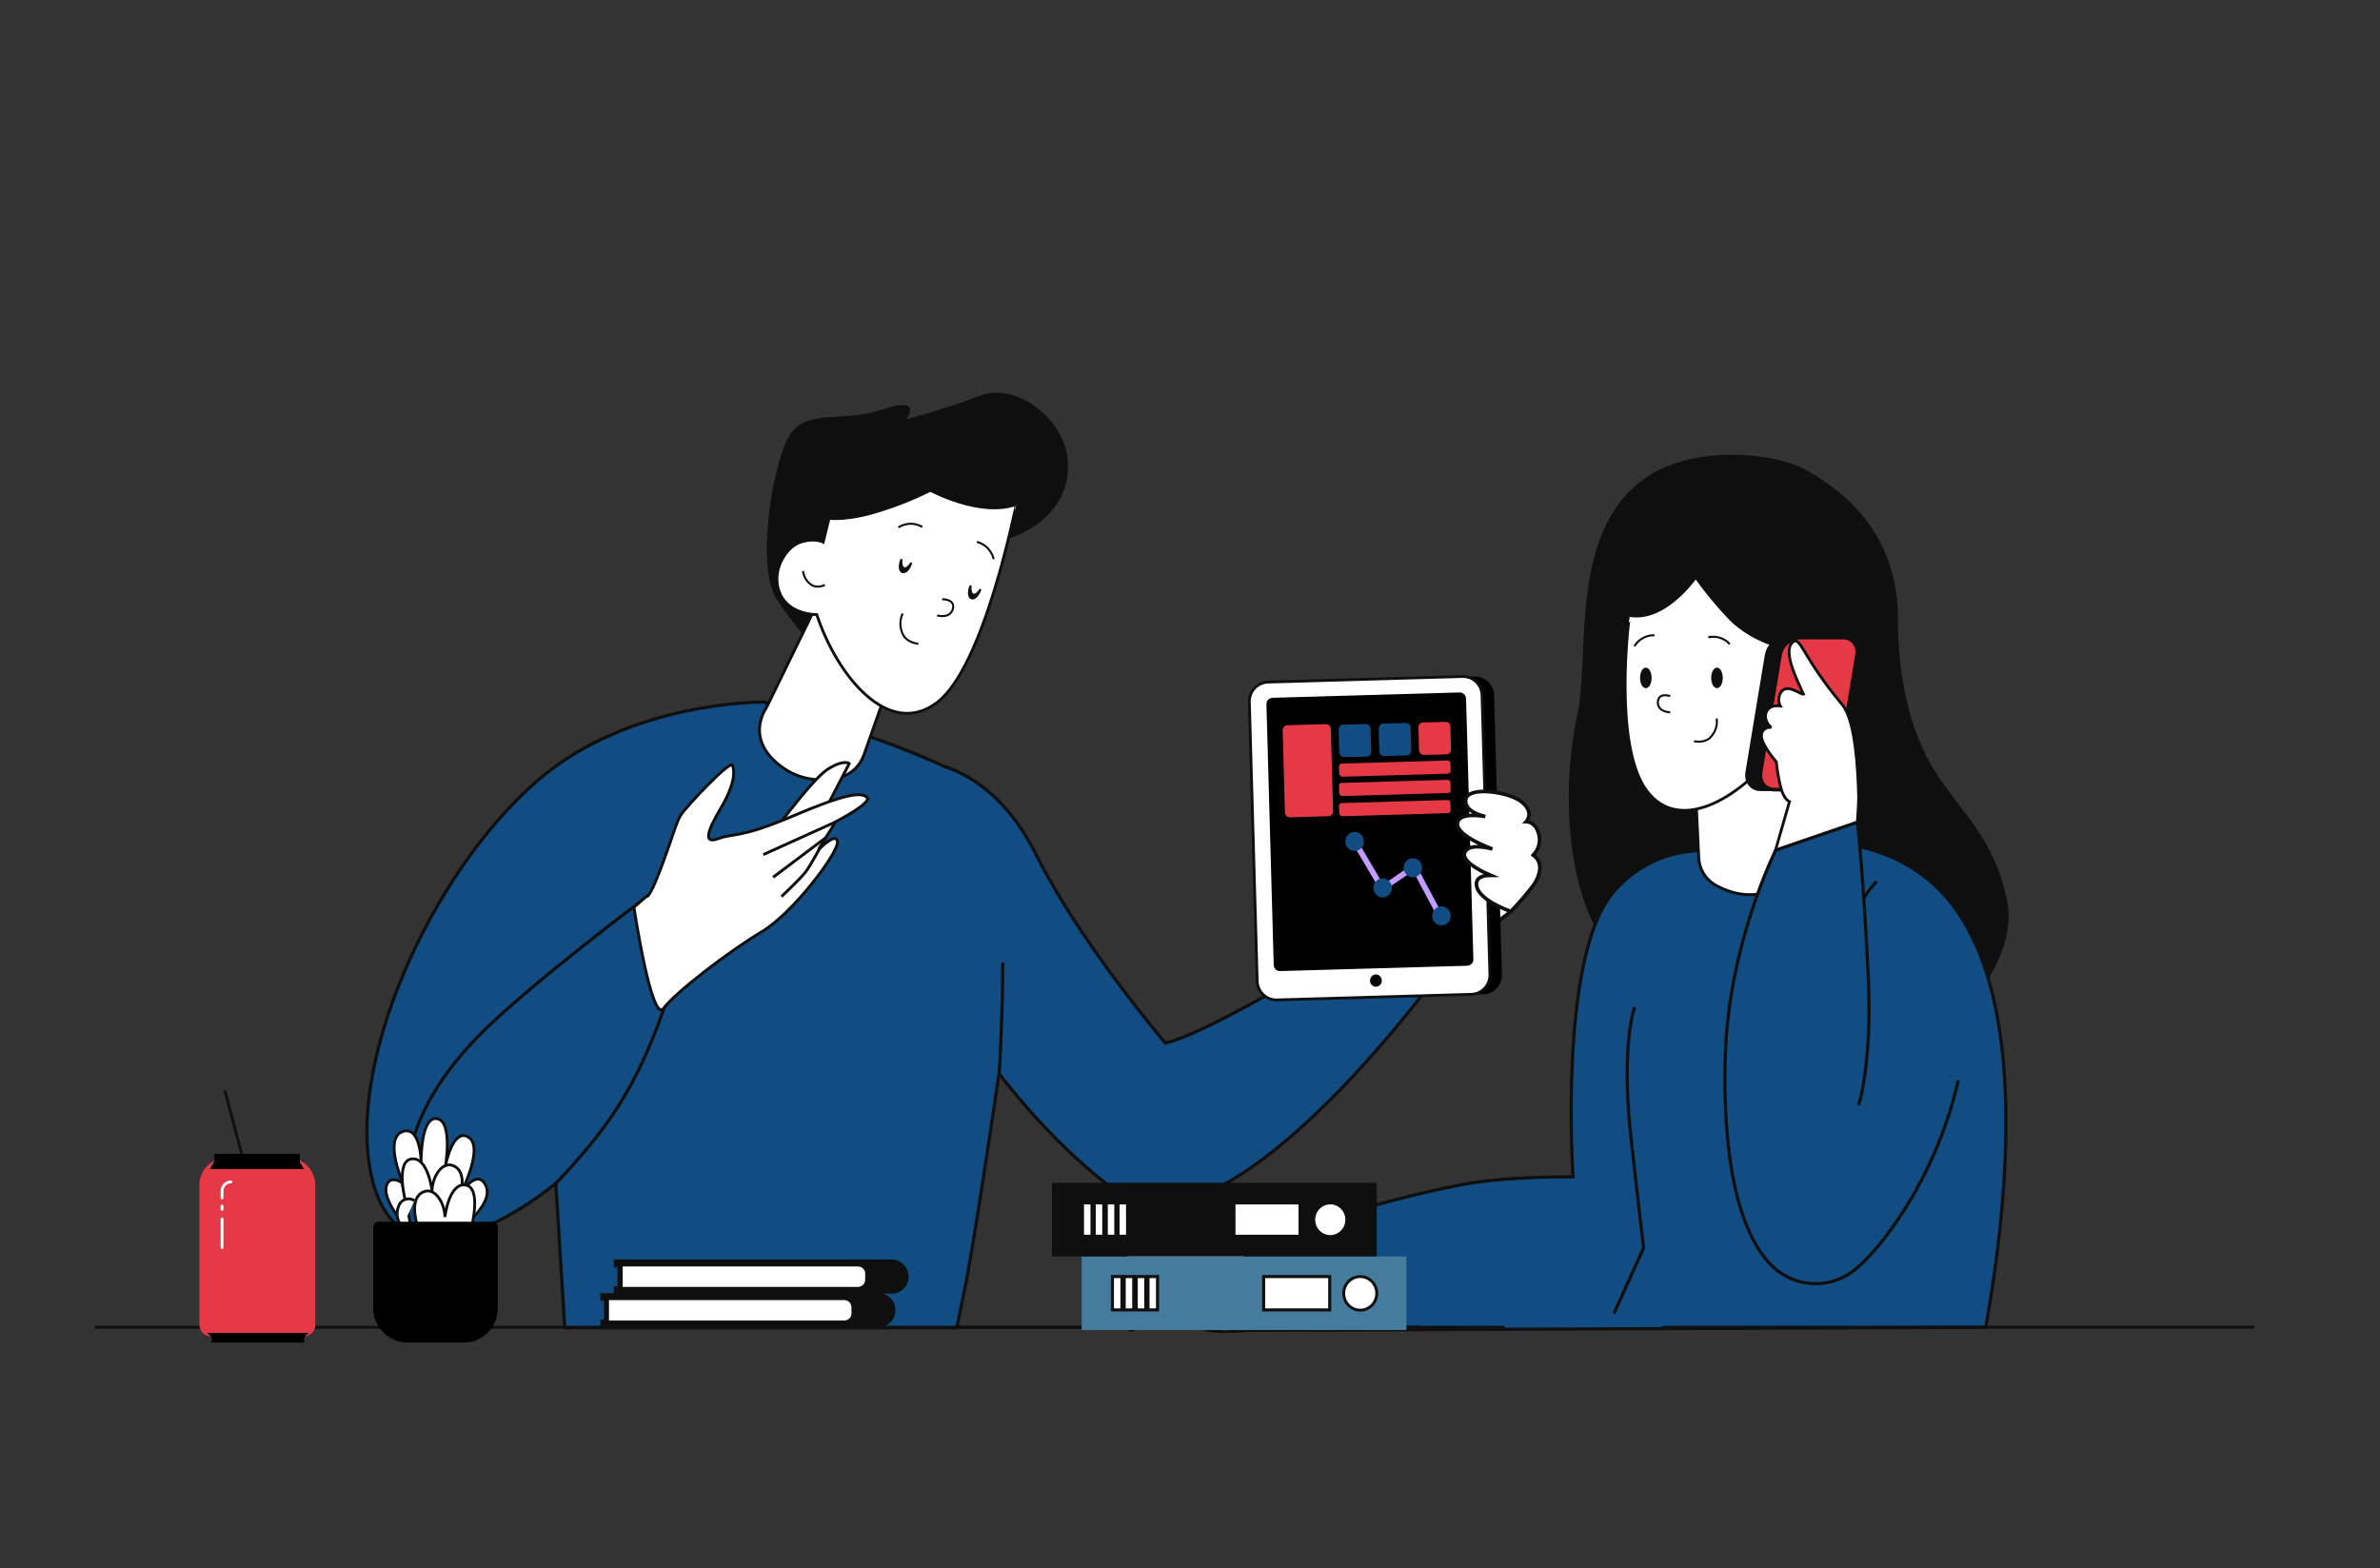 <svg xmlns="http://www.w3.org/2000/svg" xmlns:xlink="http://www.w3.org/1999/xlink" id="Layer_1" x="0px" y="0px" viewBox="0 0 850 560" style="enable-background:new 0 0 850 560;" xml:space="preserve"><rect x="0" y="0" width="850" height="560" fill="#333333" stroke="none"/><style type="text/css">	.st0{fill:#FFFFFF;stroke:#0F0F0F;stroke-width:1.03;stroke-miterlimit:10;}	.st1{fill:#0F0F0F;stroke:#0F0F0F;stroke-miterlimit:10;}	.st2{fill:#114D82;stroke:#0F0F0F;stroke-width:1.15;stroke-miterlimit:10;}	.st3{fill:#FFFFFF;stroke:#0F0F0F;stroke-miterlimit:10;}	.st4{fill:#0F0F0F;stroke:#0F0F0F;stroke-width:0.73;stroke-miterlimit:10;}	.st5{fill:none;stroke:#0F0F0F;stroke-width:0.73;stroke-miterlimit:10;}	.st6{fill:none;stroke:#0F0F0F;stroke-width:1.07;stroke-miterlimit:10;}	.st7{fill:none;stroke:#0F0F0F;stroke-width:1.04;stroke-miterlimit:10;}	.st8{fill:#0F0F0F;stroke:#0F0F0F;stroke-width:1.03;stroke-miterlimit:10;}	.st9{fill:#E63946;stroke:#0F0F0F;stroke-width:1.31;stroke-miterlimit:10;}	.st10{fill:#FFFFFF;stroke:#0F0F0F;stroke-width:1.3;stroke-miterlimit:10;}	.st11{fill:#E63946;}	.st12{fill:#114D82;}	.st13{fill:none;stroke:#C29CFF;stroke-width:2;stroke-miterlimit:10;}	.st14{fill:#0F0F0F;}	.st15{fill:none;stroke:#0F0F0F;stroke-width:1.15;stroke-miterlimit:10;}	.st16{fill:none;stroke:#0F0F0F;stroke-width:1.03;stroke-miterlimit:10;}	.st17{fill:#457B9D;}	.st18{fill:#FFFFFF;stroke:#0F0F0F;stroke-width:1.09;stroke-miterlimit:10;}	.st19{fill:none;stroke:#0F0F0F;stroke-miterlimit:10;}	.st20{fill:none;stroke:#FFFFFF;stroke-linecap:round;stroke-miterlimit:10;}</style><path class="st0" d="M410.8,448.7c0,0-5.4-3.5-16.5,10.3c-2,2.5-7.8,10.3-3.5,12.2s8.2-6.7,13.2-9.4c6.3-3.4,9.8-2.8,9.8-2.8"></path><path class="st0" d="M446,475.1c-3.7,0.4-7.4,0.5-11.1,0.4c-6.5-0.2-12.2-3.9-14.2-5l-3.9-1.9c-2.8-1.4-6.2-0.5-7.9,2.1 c-1.7,2.4-3.7,4.8-5.1,4.3c-2.5-0.9-2.6-3.8-2.5-5c0-0.1-0.1-0.2-0.2-0.2c0,0-0.1,0-0.1,0.1c-0.8,1.2-2.8,3.7-5.3,3.3 c-6.5-1,3.4-25.6,10.9-28.5s38.4,2.5,38.4,2.5"></path><path class="st0" d="M413.8,457.3c0,0-9-1.9-11.4,6.3c-0.7,2.4-1.2,4.9-1.6,7.4"></path><path class="st1" d="M587.8,171.2c17.2-12,45.2-9,56-3.4c24.4,12.9,33.5,32.8,33.5,52.4s3.5,40.2,13.5,55.8s21.1,23.6,25.6,46.2 S693,376.8,663.9,383c-25.1,5.3-67.1-1.3-93.5-51.6c-11.1-21.1-11.6-52.8-6.6-76C568.5,234.1,560.5,190.3,587.8,171.2z"></path><path class="st2" d="M609.1,303.8l34-2.9c0,0,30.8-4,51.2,18.6c31.2,34.5,22.5,111.7,14.9,154.5L446,475.1l-1.3-30.1 c0,0,42-15.2,77.2-21.9c16.9-3.2,39.9-2.8,39.9-2.8s-5.2-76.8,13.7-100.8C583.6,309.3,596,303.4,609.1,303.8z"></path><path class="st0" d="M605,270.5l1.7,35.9c0.2,4,2.4,7.6,5.8,9.6c4.4,2.5,10.9,4.8,18.4,2.7c16.9-4.8,12.1-17.7,12.1-17.7l-7.2-43.4 L605,270.5z"></path><path class="st3" d="M588.1,282.4c12.2,16.3,35,1.4,47.8-16.2c0,0,9,2.9,14.2-3.1s2.6-15.2-1.5-18.3s-7.5-2.4-7.5-2.4l0.8-10.1 c0,0-15.2-1.5-25.1-12.5c-4-4.3-7.8-8.9-11.2-13.7c0,0-10.8,15.9-23.6,13.7C581.8,219.8,575.9,266.1,588.1,282.4z"></path><ellipse class="st4" cx="613.2" cy="242.1" rx="1.7" ry="3.3"></ellipse><ellipse class="st4" cx="587.8" cy="242.1" rx="1.7" ry="3.3"></ellipse><path class="st5" d="M605,264.7c0,0,3.4,0.8,5.6-1.1c1.9-1.8,2.9-4.4,2.5-7"></path><path class="st5" d="M636.2,255.8c1.1,1,2.6,1.6,4.2,1.4c2-0.4,3.6-1.8,4.3-3.7"></path><path class="st5" d="M596.5,254.4c0,0-4.6-0.1-4.4-3.7s4.4-2.1,4.4-2.1"></path><path class="st5" d="M610.1,227.6c1.6-0.4,3.3-0.2,4.8,0.4c2.4,1.1,2.8,2.1,2.8,2.1"></path><path class="st5" d="M590.9,226.9c-1.7-0.1-3.3,0.4-4.7,1.3c-2.1,1.5-2.4,2.6-2.4,2.6"></path><path class="st2" d="M583.8,359.7c0,0-4.7,12.1-1.6,43.9c0.5,4.6,2.8,25.2,4.8,42.1l-10.6,23.4"></path><line class="st6" x1="593.5" y1="474" x2="805.1" y2="474"></line><line class="st7" x1="337.5" y1="474" x2="537.4" y2="474"></line><path class="st8" d="M644.4,282h-15.6c-3.3,0-5.5-2.8-4.9-6.3l6.9-41.7c0.6-3.5,3.5-6.1,7-6.3h15.6c3.3,0,5.5,2.8,4.9,6.3l-6.9,41.6 C650.9,279.1,648,281.8,644.4,282z"></path><path class="st9" d="M649.3,282h-15.6c-3.3,0-5.5-2.8-4.9-6.3l6.9-41.7c0.6-3.5,3.5-6.1,7-6.3h15.6c3.3,0,5.5,2.8,4.9,6.3l-6.9,41.6 C655.8,279.1,652.9,281.8,649.3,282z"></path><path class="st2" d="M670.2,314.8c-13.8,14.9-20.2,47.3-20.2,47.3"></path><path class="st3" d="M663.8,284.7c-0.2-10.1-1.2-27.6-5.9-33.1c-14.5-17.3-14.8-24.8-17.7-22.2c-3.5,3.1,1.3,12.9,3.9,18.5 c-1,0.3-5.8-4.1-8.1-0.6c-0.9,1.5-1,3.3-0.2,4.8c0,0-5-0.9-5.3,3.7c0.1,1.4,0.7,2.8,1.8,3.7c0.1,0,0.1,0.1,0,0.2 c0,0-0.1,0.1-0.1,0.1c-1.5-0.2-2.9,1-3.1,2.5c0,0.2,0,0.5,0,0.7c0.1,3.1,5.3,9.1,5.3,9.1c0.3,3,0.8,5.9,1.5,8.8 c1.1,4.6,3.2,5.4,3.2,5.4l-8.2,28.5l30.5,2C661.5,316.8,663.9,289.4,663.8,284.7z"></path><path class="st2" d="M663.8,394.7c0,0,5-15,3.4-46.9c-1.7-34.7-3.8-54.2-3.8-54.2l-29.2,10c0,0-16.7,33.3-18,72.7 c-1.1,33.5,3.6,63.4,17,76.1c7.9,7.4,20,8.1,28.7,1.5c8.1-6.1,29-31,37.5-68.1"></path><path class="st2" d="M192.4,278.4c33.2-28.4,80.8-27.7,80.8-27.7l15,13.8l1.3-5.4c0,0,4.9-3.8,43.8,12.8c1.2,0.5,2.4,1.1,3.6,1.7 c7.7,2.4,22.2,9.6,33.2,31.7c15.8,31.7,46.1,67.2,46.1,67.2c19-4.2,90.7-49.6,90.7-49.6l5.8,26.1c0,0-75.9,104.5-114.1,76.4 c-20.3-15-35.6-34-41.8-42c-0.7,4.9-1.5,9.8-2.2,14.7c-7.2,48.5-9.8,61-9.8,61l-3.1,15.1h-140l-3.2-51.6c0,0-52.8,44.6-65.2,0 C122.2,382.1,153.5,311.7,192.4,278.4z"></path><path class="st10" d="M505.3,349.3l4.8-1.5l29.3-22.1v-30.8l-12-8.1c0,0-10.9,15.8-12,11.1s1.5-10.2-1.9-16.1s-2.3,13.7-6.6,22.4 s2.7,19-4.3,25.4s-11.2,11.1-11.2,11.1L505.3,349.3z"></path><path d="M460.3,357.1l69.5-2c3.8-0.1,6.7-3.3,6.6-7.1l-2.8-99.7c-0.1-3.8-3.2-6.8-7-6.7c0,0,0,0,0,0l-69.5,2 c-3.8,0.2-6.7,3.3-6.6,7.1l2.8,99.7C453.4,354.2,456.5,357.2,460.3,357.1C460.3,357.1,460.3,357.1,460.3,357.1z"></path><path class="st3" d="M456,357.1l69.5-2c3.8-0.1,6.7-3.3,6.6-7.1l-2.8-99.7c-0.1-3.8-3.2-6.8-7-6.7c0,0,0,0,0,0l-69.5,2 c-3.8,0.2-6.7,3.3-6.6,7.1l2.8,99.7C449.1,354.2,452.3,357.2,456,357.1C456,357.1,456,357.1,456,357.1z"></path><path d="M457.2,346.8l66.8-1.9c1.3-0.1,2.3-1.1,2.2-2.4l-2.6-92.9c0-1.3-1.1-2.3-2.3-2.3l-66.8,1.9c-1.3,0-2.3,1.1-2.2,2.4 c0,0,0,0,0,0l2.6,92.9C454.9,345.8,455.9,346.9,457.2,346.8z"></path><ellipse cx="491.4" cy="350.2" rx="2.1" ry="2.2"></ellipse><path class="st11" d="M508.6,269.6l7.9-0.2c1,0,1.7-0.8,1.7-1.8c0,0,0,0,0,0l-0.2-8.1c0-1-0.8-1.7-1.8-1.7l-7.9,0.2 c-1,0-1.7,0.8-1.7,1.8c0,0,0,0,0,0l0.2,8.1C506.8,268.9,507.6,269.6,508.6,269.6C508.6,269.6,508.6,269.6,508.6,269.6z"></path><path class="st12" d="M494.4,270l7.9-0.2c1,0,1.7-0.8,1.7-1.8l-0.2-8.1c0-1-0.8-1.7-1.8-1.7l-7.9,0.2c-1,0-1.7,0.8-1.7,1.8l0.2,8.1 C492.6,269.3,493.4,270,494.4,270z"></path><path class="st12" d="M480.1,270.4l7.9-0.2c1,0,1.7-0.8,1.7-1.8l-0.2-8.1c0-1-0.8-1.7-1.8-1.7l-7.9,0.2c-1,0-1.7,0.8-1.7,1.8 l0.2,8.1C478.4,269.7,479.2,270.4,480.1,270.4C480.1,270.4,480.1,270.4,480.1,270.4z"></path><path class="st11" d="M460.7,291.9l13.7-0.4c1,0,1.8-0.9,1.7-1.9l-0.8-29.2c0-1-0.8-1.8-1.8-1.8l-13.7,0.4c-1,0-1.8,0.9-1.7,1.9 l0.8,29.2C458.9,291.1,459.7,291.9,460.7,291.9z"></path><path class="st11" d="M479.4,277.4l37.7-1.1c0.6,0,1-0.5,1-1.1l-0.1-2.6c0-0.6-0.5-1-1.1-1l-37.7,1.1c-0.6,0-1,0.5-1,1.1l0.1,2.6 C478.4,276.9,478.9,277.4,479.4,277.4z"></path><path class="st11" d="M479.4,284.3l37.7-1.1c0.6,0,1-0.4,1-1c0,0,0-0.1,0-0.1l-0.1-2.6c0-0.6-0.4-1-1-1c0,0,0,0-0.1,0l-37.7,1.1 c-0.6,0-1,0.4-1,1c0,0,0,0.1,0,0.1l0.1,2.6C478.4,283.8,478.8,284.3,479.4,284.3C479.4,284.3,479.4,284.3,479.4,284.3z"></path><path class="st11" d="M479.4,291.5l37.7-1.1c0.6,0,1-0.5,1-1.1l-0.1-2.6c0-0.6-0.5-1-1.1-1l-37.7,1.1c-0.6,0-1,0.5-1,1.1l0.1,2.6 C478.4,291,478.9,291.5,479.4,291.5z"></path><polyline class="st13" points="514.9,328.2 505,309.6 493.7,317.3 483.1,299.3 "></polyline><ellipse class="st12" cx="514.8" cy="327.1" rx="3.3" ry="3.4"></ellipse><ellipse class="st12" cx="504.6" cy="309.9" rx="3.3" ry="3.4"></ellipse><ellipse class="st12" cx="493.8" cy="317.1" rx="3.3" ry="3.4"></ellipse><ellipse class="st12" cx="483.8" cy="300.5" rx="3.3" ry="3.4"></ellipse><path class="st10" d="M547.6,316.2c0,0,5.3-7,0-10.8c1.9-2,2.7-4.8,2-7.4c-1.1-4.6-4.5-4.6-4.5-4.6s3-3.1-1.5-6.9 s-19.2-5.8-20.1-1.1s7,6.2,7,6.2s-9.8-1.9-10,2.6s12.5,9,12.5,9s-8.4-2.5-9.9,1.3c-1.4,3.5,8,7.6,9.2,8.1l0,0c-0.8,0-5.2,0-5,3.3 c0.3,5.6,12.3,9.6,12.3,9.6C542.4,322.6,545.1,319.5,547.6,316.2z"></path><path class="st14" d="M360.1,192.4c0,0,22.3-6.2,21.3-27.2c-0.7-15.3-18.2-28.9-31.3-23.9c-8.7,3.3-17.5,6.1-26.4,8.4 c0,0,6.2-8.5-8.4-3.5s-28-0.7-33.8,10.1s-11.6,46.4-4,57.9c4.5,6.8,9.7,13.2,15.5,19L360.1,192.4z"></path><path class="st0" d="M321.3,233.6l-12.8,36.1c-1.4,4-4.7,7-8.8,8c-5.1,1.2-12.4,1.5-19.3-3c-15.4-10.2-6.7-21.9-6.7-21.9l20.5-42 L321.3,233.6z"></path><path class="st3" d="M334.5,251c-17.2,12.8-35.5-9.5-42.8-31.5c0,0-9.9,0.2-13.2-7.6s2-16.4,7.2-18.2s8.3-0.1,8.3-0.1l2.1-8.5 c0,0,6.5,1,18.3-2.8c6.1-1.9,12.1-4.3,17.9-7.2c0,0,17.9,9.7,30.7,5C362.8,180.1,351.7,238.2,334.5,251z"></path><path class="st5" d="M328,229.9c0,0-3.6-0.2-5.3-2.9c-1.4-2.4-1.5-5.4-0.3-7.9"></path><path class="st5" d="M294.6,208.9c0,0-2.5,1.3-4.6,0.1c-1.8-1.1-3-3-3.2-5.1"></path><path class="st5" d="M334.7,219.8c0,0,4.6,1.3,5.6-2.3s-3.8-3.5-3.8-3.5"></path><path class="st5" d="M329.4,188.2c-1.5-0.9-3.3-1.3-5-1.1c-2.7,0.4-3.5,1.3-3.5,1.3"></path><path class="st5" d="M348.9,193.5c1.7,0.5,3.2,1.4,4.3,2.8c1.7,2.2,1.6,3.4,1.6,3.4"></path><path class="st4" d="M321.7,200.4c-0.6,1.8-0.4,3.6,0.6,3.9s2.2-0.8,2.9-2.6s-0.9,1.9-2.4,1.2S322.3,198.6,321.7,200.4z"></path><path class="st4" d="M346.4,209.8c-0.6,1.8-0.4,3.6,0.6,3.9s2.2-0.9,2.9-2.6s-0.9,1.9-2.4,1.2S347,208,346.4,209.8z"></path><path class="st15" d="M198,423.2c17.7-18.8,29.9-33.9,41.2-69.3l-10.1-32.2c0,0-38.2,28.7-55.7,45.8c-32.4,31.5-27.5,55.7-27.5,55.7 "></path><line class="st6" x1="507.6" y1="474" x2="33.9" y2="474"></line><path class="st0" d="M273.3,301.1c0,0,16.3-22.5,22.2-26.3s7.8-2.1,7.8-2.1l-10.1,19.4L273.3,301.1z"></path><path class="st0" d="M230.9,320.1c0,0,0.7,1.6,5-9.7s5.5-16.6,7.3-19.4s17.6-19.7,18.4-17.7s1,6.6-4.1,15.2s-6.3,13-1,11 c5.3-2,7.7,0,26.5-8s24.3-8.7,26.6-6.8s-11.2,8.8-11.2,8.8l-5.9,9.6c-0.1,0.1,0.1,0.2,0.1,0.1c1.6-1.6,6.1-5.7,6.5-2.6 c0.5,3.7-15.8,25.5-27.1,32.2s-30.7,21.5-35,27.3s-10.6-36.1-10.6-36.1L230.9,320.1z"></path><line class="st16" x1="298.5" y1="293.5" x2="272.6" y2="305.2"></line><line class="st16" x1="295" y1="299.1" x2="276.1" y2="313.3"></line><path class="st0" d="M293.3,302c0,0-3.9,7.2-5.5,9.3c-1.9,2.5-8.7,8.9-8.7,8.9"></path><rect x="386.3" y="448.7" class="st17" width="116" height="26.3"></rect><ellipse class="st0" cx="485.8" cy="461.9" rx="5.9" ry="6"></ellipse><rect x="451.3" y="455.9" class="st18" width="23.6" height="11.9"></rect><rect x="410" y="455.9" class="st18" width="3.4" height="11.9"></rect><rect x="405.8" y="455.9" class="st18" width="3.4" height="11.9"></rect><rect x="401.5" y="455.9" class="st18" width="3.4" height="11.9"></rect><rect x="397.3" y="455.9" class="st18" width="3.4" height="11.9"></rect><rect x="375.7" y="422.4" class="st14" width="116" height="26.3"></rect><ellipse class="st0" cx="475.1" cy="435.6" rx="5.9" ry="6"></ellipse><rect x="440.7" y="429.6" class="st18" width="23.6" height="11.9"></rect><rect x="399.3" y="429.6" class="st18" width="3.4" height="11.9"></rect><rect x="395.1" y="429.6" class="st18" width="3.4" height="11.9"></rect><rect x="390.8" y="429.6" class="st18" width="3.4" height="11.9"></rect><rect x="386.6" y="429.6" class="st18" width="3.4" height="11.9"></rect><path class="st2" d="M356.9,383.3c0,0,1.3-24,1.2-39.5"></path><line class="st19" x1="80.3" y1="389.4" x2="101.2" y2="468.3"></line><path class="st11" d="M108.3,477.3H75.5c-2.4,0-4.3-1.9-4.3-4.3v-49.8c0-5.4,4.4-9.7,9.7-9.7l0,0h22c5.4,0,9.7,4.4,9.7,9.7l0,0V473 C112.7,475.4,110.8,477.3,108.3,477.3C108.4,477.3,108.4,477.3,108.3,477.3z"></path><polygon points="108.6,417.5 107.1,415.1 107.1,412.1 76.5,412.1 76.5,414.8 75,417.5 "></polygon><polygon points="74,476 75.6,477.6 75.6,479.5 108.6,479.5 108.6,477.7 110.2,476 "></polygon><line class="st20" x1="79.3" y1="445.5" x2="79.3" y2="435.3"></line><line class="st20" x1="79.3" y1="431.9" x2="79.3" y2="430.7"></line><path class="st20" d="M79.3,427.8v-2.4c0-1.8,1.4-3.3,3.2-3.3c0,0,0,0,0,0l0,0"></path><path class="st3" d="M163.7,439.3c0,0,14.1-9.9,9.3-16.8c-3.3-4.7-8.6,4-8.6,4s9.1-17.5,2.5-20.6c-5.4-2.6-7.8,10.5-7.8,10.5 s2.7-16.1-3.1-16.9s-5.6,15.4-5.6,15.4s-0.2-13.3-6.8-10.7c-6.2,2.5-0.4,16.7,0.2,18.1 M143.6,422.4c-0.6-0.4-3.8-2.3-5.2,0.2 c-3.3,5.7,8.9,18.1,8.9,18.1L143.6,422.4z"></path><path class="st3" d="M144.8,428.9c0,0-3.7-14.2,2.2-15s7.3,11.4,7.3,11.4c0.1-5.4,4.1-11.5,8.5-8.5s1.1,12.2,1.1,12.2"></path><path class="st3" d="M168.4,438.2c0,0,3.7-14.2-2.2-15s-7.3,11.4-7.3,11.4c-0.1-5.4-4.1-11.5-8.5-8.5s-1.2,12.1-1.2,12.1"></path><path class="st3" d="M143.7,438.2c-1.9-2-2.4-5-1.3-7.5c0.6-1.9,2.7-3,4.6-2.4c0.4,0.1,0.7,0.3,1,0.5"></path><path d="M165.5,479.5h-19.9c-6.8,0-12.3-5.5-12.3-12.3v-29c0-1,0.8-1.9,1.9-1.9h0h40.7c1,0,1.9,0.8,1.9,1.9l0,0v29 C177.8,474,172.3,479.5,165.5,479.5z"></path><path class="st14" d="M214.4,474h99.4c3.3,0,6-2.7,6-6c0,0,0-0.1,0-0.1l0,0c0-3.3-2.6-6-5.9-6.1c0,0-0.1,0-0.1,0h-99.4v2.7h1.3v6.8 l-1.3,0V474z"></path><path class="st3" d="M301.5,472.1H217l0,0v-8.3l0,0h84.5c1.7,0,3.1,1.4,3.1,3.1v2.2C304.6,470.8,303.2,472.1,301.5,472.1z"></path><path class="st14" d="M219.2,462h99.3c3.3,0,6-2.7,6-6c0,0,0-0.1,0-0.1l0,0c0-3.3-2.6-6-5.9-6.1c0,0-0.1,0-0.1,0h-99.3v2.8h1.3v6.8 l-1.3,0V462z"></path><path class="st3" d="M306.4,460.1h-84.5l0,0v-8.3l0,0h84.5c1.7,0,3.1,1.3,3.1,3c0,0,0,0,0,0v2.2 C309.5,458.7,308.1,460.1,306.4,460.1L306.4,460.1z"></path></svg>